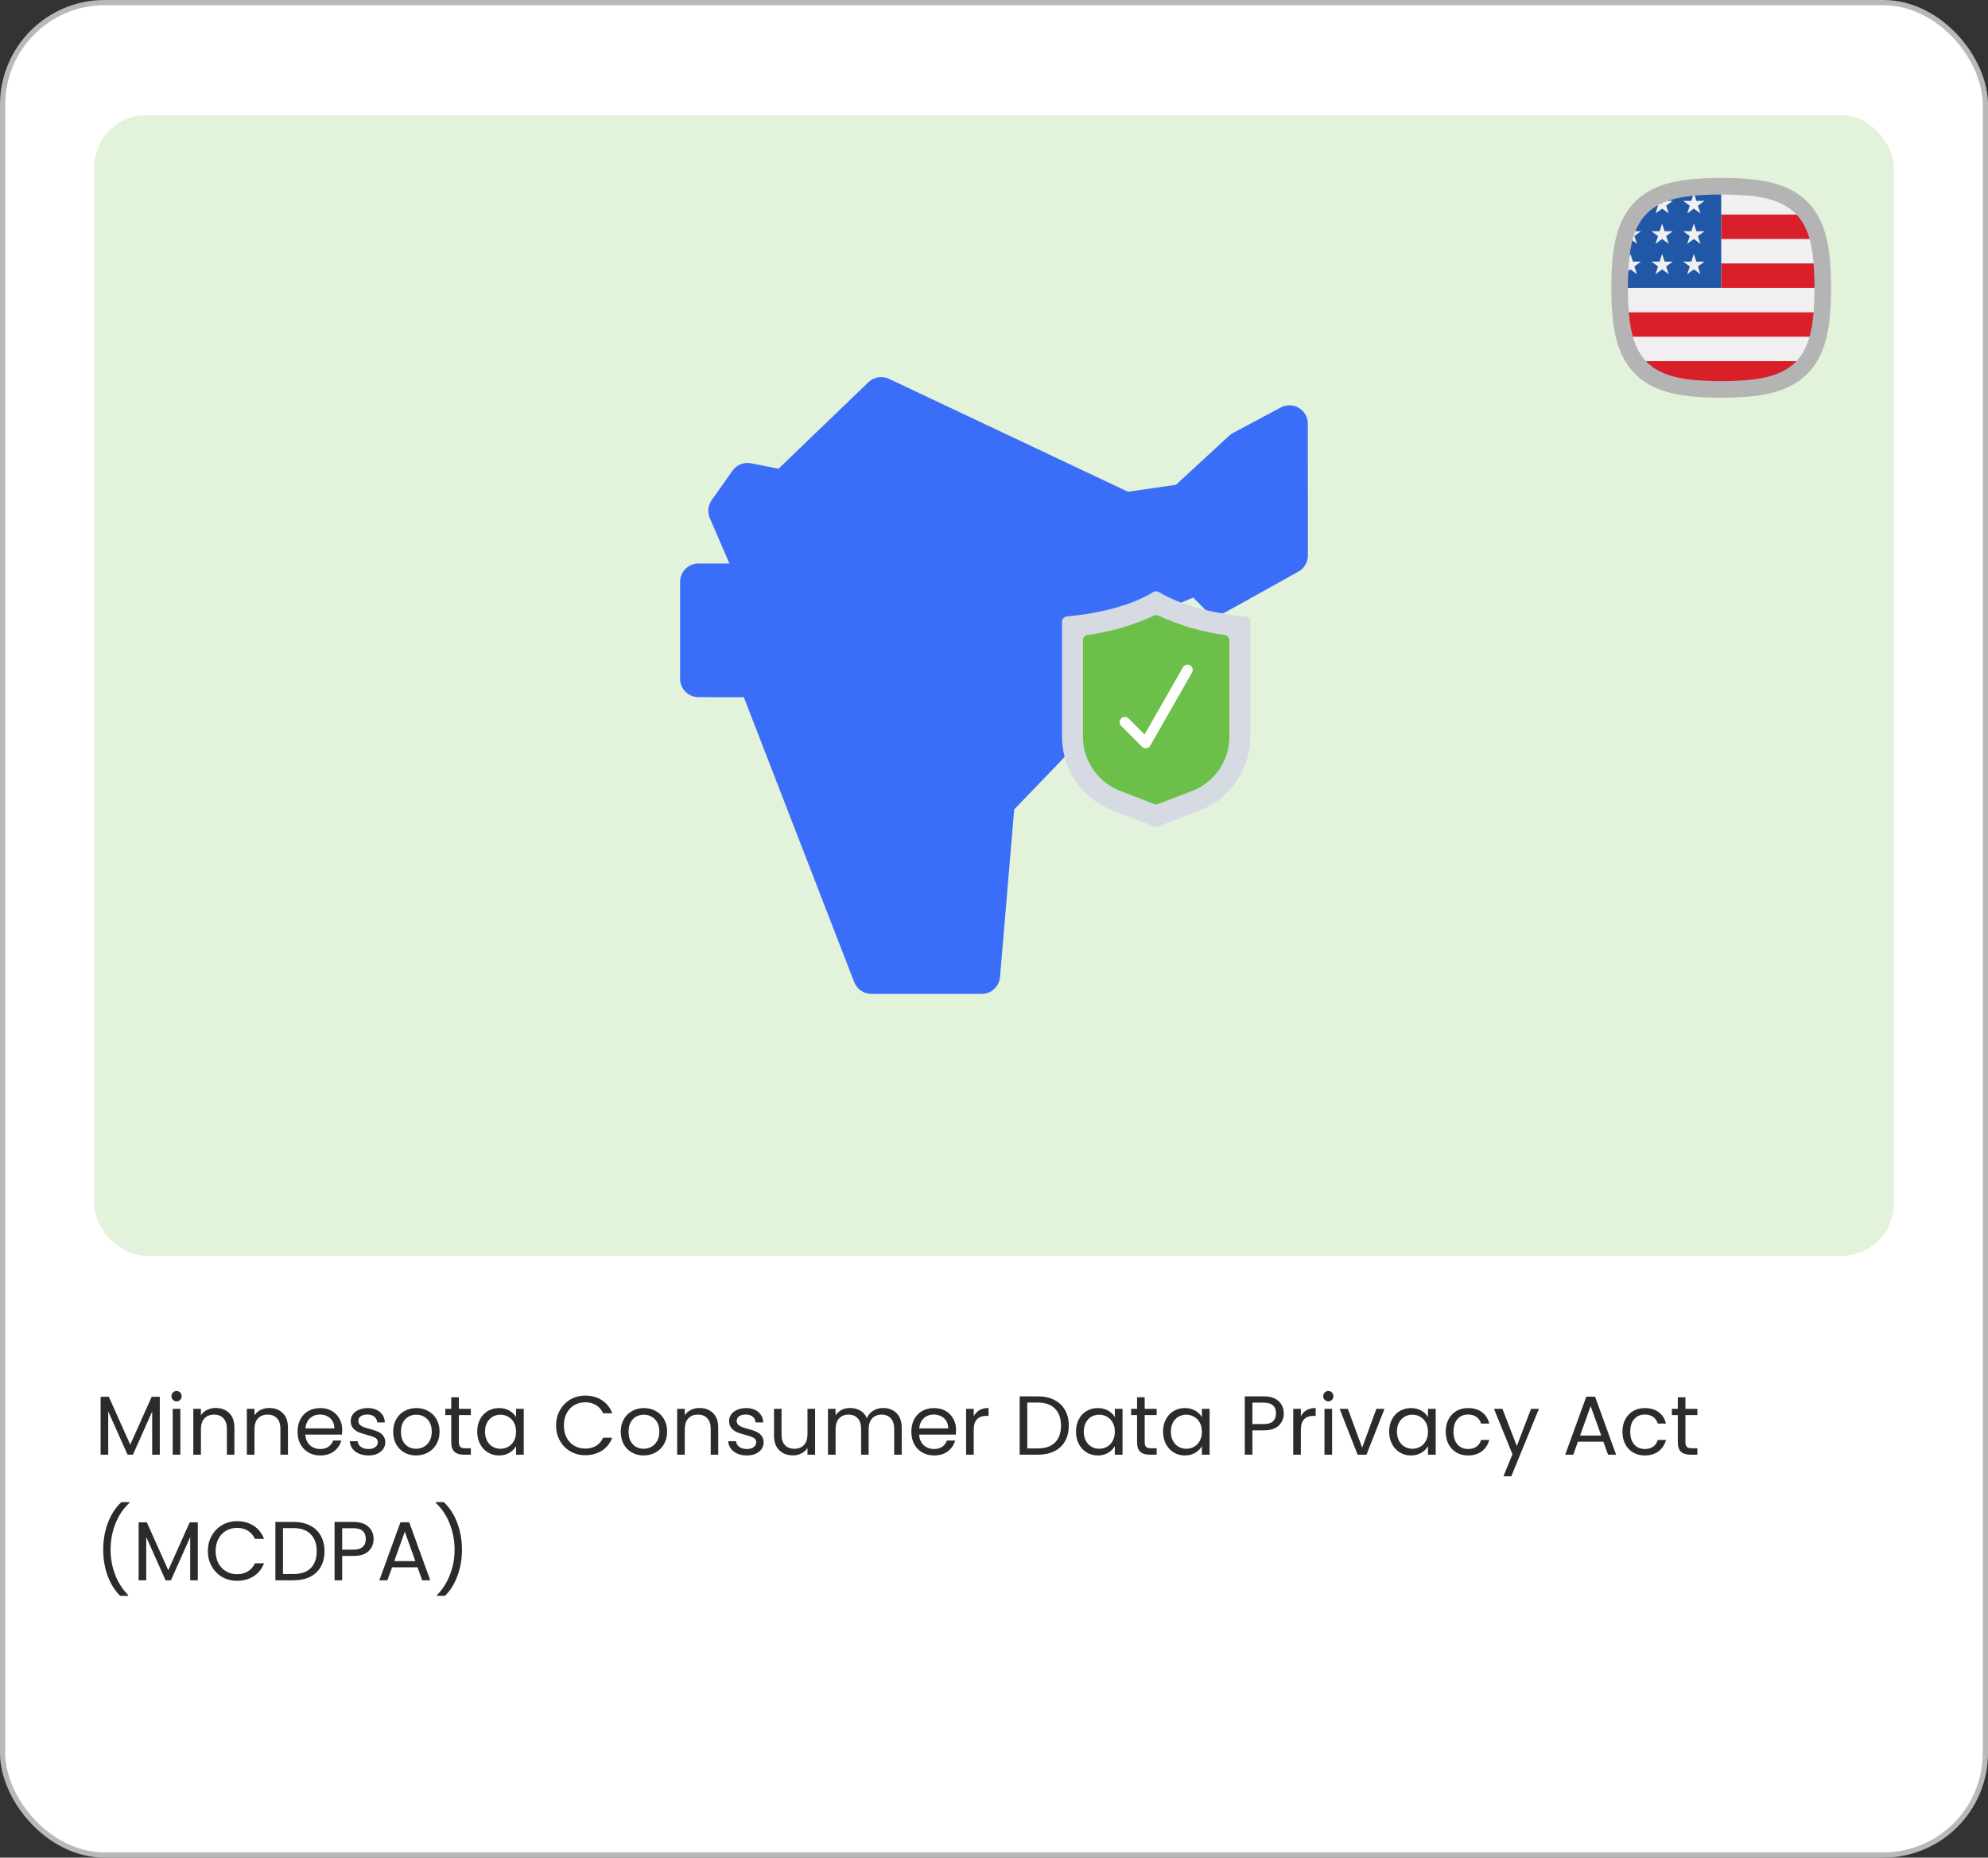 <svg xmlns="http://www.w3.org/2000/svg" width="380" height="355" viewBox="0 0 380 355" fill="none"><rect x="0" y="0" width="380" height="355" fill="#333333" stroke="none"/><rect x="0.5" y="0.5" width="379" height="354" rx="19.5" fill="white"></rect><rect x="0.5" y="0.5" width="379" height="354" rx="19.5" stroke="#B9B9B9"></rect><rect x="18" y="22" width="344" height="218" rx="10" fill="#E2F2DB"></rect><path d="M30.544 266.928V278H29.088V269.744L25.408 278H24.384L20.688 269.728V278H19.232V266.928H20.8L24.896 276.08L28.992 266.928H30.544ZM33.765 267.808C33.488 267.808 33.253 267.712 33.061 267.52C32.869 267.328 32.773 267.093 32.773 266.816C32.773 266.539 32.869 266.304 33.061 266.112C33.253 265.92 33.488 265.824 33.765 265.824C34.032 265.824 34.256 265.92 34.437 266.112C34.629 266.304 34.725 266.539 34.725 266.816C34.725 267.093 34.629 267.328 34.437 267.52C34.256 267.712 34.032 267.808 33.765 267.808ZM34.469 269.232V278H33.013V269.232H34.469ZM41.223 269.072C42.289 269.072 43.153 269.397 43.815 270.048C44.476 270.688 44.807 271.616 44.807 272.832V278H43.367V273.04C43.367 272.165 43.148 271.499 42.711 271.04C42.273 270.571 41.676 270.336 40.919 270.336C40.151 270.336 39.537 270.576 39.079 271.056C38.631 271.536 38.407 272.235 38.407 273.152V278H36.951V269.232H38.407V270.48C38.695 270.032 39.084 269.685 39.575 269.44C40.076 269.195 40.625 269.072 41.223 269.072ZM51.457 269.072C52.524 269.072 53.388 269.397 54.049 270.048C54.711 270.688 55.041 271.616 55.041 272.832V278H53.601V273.04C53.601 272.165 53.383 271.499 52.945 271.04C52.508 270.571 51.91 270.336 51.153 270.336C50.385 270.336 49.772 270.576 49.313 271.056C48.865 271.536 48.641 272.235 48.641 273.152V278H47.185V269.232H48.641V270.48C48.929 270.032 49.319 269.685 49.809 269.44C50.31 269.195 50.86 269.072 51.457 269.072ZM65.419 273.28C65.419 273.557 65.403 273.851 65.371 274.16H58.364C58.417 275.024 58.71 275.701 59.243 276.192C59.788 276.672 60.444 276.912 61.212 276.912C61.841 276.912 62.364 276.768 62.779 276.48C63.206 276.181 63.505 275.787 63.675 275.296H65.243C65.009 276.139 64.54 276.827 63.836 277.36C63.132 277.883 62.257 278.144 61.212 278.144C60.38 278.144 59.633 277.957 58.971 277.584C58.321 277.211 57.809 276.683 57.435 276C57.062 275.307 56.876 274.507 56.876 273.6C56.876 272.693 57.057 271.899 57.419 271.216C57.782 270.533 58.289 270.011 58.94 269.648C59.601 269.275 60.358 269.088 61.212 269.088C62.044 269.088 62.779 269.269 63.419 269.632C64.059 269.995 64.55 270.496 64.891 271.136C65.243 271.765 65.419 272.48 65.419 273.28ZM63.916 272.976C63.916 272.421 63.793 271.947 63.547 271.552C63.302 271.147 62.966 270.843 62.539 270.64C62.123 270.427 61.66 270.32 61.148 270.32C60.411 270.32 59.782 270.555 59.26 271.024C58.748 271.493 58.454 272.144 58.38 272.976H63.916ZM70.445 278.144C69.773 278.144 69.171 278.032 68.637 277.808C68.104 277.573 67.683 277.253 67.373 276.848C67.064 276.432 66.893 275.957 66.861 275.424H68.365C68.408 275.861 68.611 276.219 68.973 276.496C69.347 276.773 69.832 276.912 70.429 276.912C70.984 276.912 71.421 276.789 71.741 276.544C72.061 276.299 72.221 275.989 72.221 275.616C72.221 275.232 72.051 274.949 71.709 274.768C71.368 274.576 70.84 274.389 70.125 274.208C69.475 274.037 68.941 273.867 68.525 273.696C68.12 273.515 67.768 273.253 67.469 272.912C67.181 272.56 67.037 272.101 67.037 271.536C67.037 271.088 67.171 270.677 67.437 270.304C67.704 269.931 68.083 269.637 68.573 269.424C69.064 269.2 69.624 269.088 70.253 269.088C71.224 269.088 72.008 269.333 72.605 269.824C73.203 270.315 73.523 270.987 73.565 271.84H72.109C72.077 271.381 71.891 271.013 71.549 270.736C71.219 270.459 70.771 270.32 70.205 270.32C69.683 270.32 69.267 270.432 68.957 270.656C68.648 270.88 68.493 271.173 68.493 271.536C68.493 271.824 68.584 272.064 68.765 272.256C68.957 272.437 69.192 272.587 69.469 272.704C69.757 272.811 70.152 272.933 70.653 273.072C71.283 273.243 71.795 273.413 72.189 273.584C72.584 273.744 72.92 273.989 73.197 274.32C73.485 274.651 73.635 275.083 73.645 275.616C73.645 276.096 73.512 276.528 73.245 276.912C72.979 277.296 72.6 277.6 72.109 277.824C71.629 278.037 71.075 278.144 70.445 278.144ZM79.525 278.144C78.703 278.144 77.957 277.957 77.285 277.584C76.623 277.211 76.101 276.683 75.717 276C75.343 275.307 75.157 274.507 75.157 273.6C75.157 272.704 75.349 271.915 75.733 271.232C76.127 270.539 76.661 270.011 77.333 269.648C78.005 269.275 78.757 269.088 79.589 269.088C80.421 269.088 81.173 269.275 81.845 269.648C82.517 270.011 83.045 270.533 83.429 271.216C83.823 271.899 84.021 272.693 84.021 273.6C84.021 274.507 83.818 275.307 83.413 276C83.018 276.683 82.479 277.211 81.797 277.584C81.114 277.957 80.357 278.144 79.525 278.144ZM79.525 276.864C80.047 276.864 80.538 276.741 80.997 276.496C81.455 276.251 81.823 275.883 82.101 275.392C82.389 274.901 82.533 274.304 82.533 273.6C82.533 272.896 82.394 272.299 82.117 271.808C81.839 271.317 81.477 270.955 81.029 270.72C80.581 270.475 80.095 270.352 79.573 270.352C79.039 270.352 78.549 270.475 78.101 270.72C77.663 270.955 77.311 271.317 77.045 271.808C76.778 272.299 76.645 272.896 76.645 273.6C76.645 274.315 76.773 274.917 77.029 275.408C77.295 275.899 77.647 276.267 78.085 276.512C78.522 276.747 79.002 276.864 79.525 276.864ZM87.711 270.432V275.6C87.711 276.027 87.802 276.331 87.983 276.512C88.165 276.683 88.479 276.768 88.927 276.768H89.999V278H88.687C87.876 278 87.269 277.813 86.863 277.44C86.458 277.067 86.255 276.453 86.255 275.6V270.432H85.119V269.232H86.255V267.024H87.711V269.232H89.999V270.432H87.711ZM91.219 273.584C91.219 272.688 91.401 271.904 91.763 271.232C92.126 270.549 92.622 270.021 93.251 269.648C93.891 269.275 94.601 269.088 95.379 269.088C96.147 269.088 96.814 269.253 97.379 269.584C97.945 269.915 98.366 270.331 98.643 270.832V269.232H100.115V278H98.643V276.368C98.355 276.88 97.923 277.307 97.347 277.648C96.782 277.979 96.121 278.144 95.363 278.144C94.585 278.144 93.881 277.952 93.251 277.568C92.622 277.184 92.126 276.645 91.763 275.952C91.401 275.259 91.219 274.469 91.219 273.584ZM98.643 273.6C98.643 272.939 98.51 272.363 98.243 271.872C97.977 271.381 97.614 271.008 97.155 270.752C96.707 270.485 96.211 270.352 95.667 270.352C95.123 270.352 94.627 270.48 94.179 270.736C93.731 270.992 93.374 271.365 93.107 271.856C92.841 272.347 92.707 272.923 92.707 273.584C92.707 274.256 92.841 274.843 93.107 275.344C93.374 275.835 93.731 276.213 94.179 276.48C94.627 276.736 95.123 276.864 95.667 276.864C96.211 276.864 96.707 276.736 97.155 276.48C97.614 276.213 97.977 275.835 98.243 275.344C98.51 274.843 98.643 274.261 98.643 273.6ZM106.297 272.416C106.297 271.328 106.543 270.352 107.033 269.488C107.524 268.613 108.191 267.931 109.033 267.44C109.887 266.949 110.831 266.704 111.865 266.704C113.081 266.704 114.143 266.997 115.049 267.584C115.956 268.171 116.617 269.003 117.033 270.08H115.289C114.98 269.408 114.532 268.891 113.945 268.528C113.369 268.165 112.676 267.984 111.865 267.984C111.087 267.984 110.388 268.165 109.769 268.528C109.151 268.891 108.665 269.408 108.313 270.08C107.961 270.741 107.785 271.52 107.785 272.416C107.785 273.301 107.961 274.08 108.313 274.752C108.665 275.413 109.151 275.925 109.769 276.288C110.388 276.651 111.087 276.832 111.865 276.832C112.676 276.832 113.369 276.656 113.945 276.304C114.532 275.941 114.98 275.424 115.289 274.752H117.033C116.617 275.819 115.956 276.645 115.049 277.232C114.143 277.808 113.081 278.096 111.865 278.096C110.831 278.096 109.887 277.856 109.033 277.376C108.191 276.885 107.524 276.208 107.033 275.344C106.543 274.48 106.297 273.504 106.297 272.416ZM123.025 278.144C122.203 278.144 121.457 277.957 120.785 277.584C120.123 277.211 119.601 276.683 119.217 276C118.843 275.307 118.657 274.507 118.657 273.6C118.657 272.704 118.849 271.915 119.233 271.232C119.627 270.539 120.161 270.011 120.833 269.648C121.505 269.275 122.257 269.088 123.089 269.088C123.921 269.088 124.673 269.275 125.345 269.648C126.017 270.011 126.545 270.533 126.929 271.216C127.323 271.899 127.521 272.693 127.521 273.6C127.521 274.507 127.318 275.307 126.913 276C126.518 276.683 125.979 277.211 125.297 277.584C124.614 277.957 123.857 278.144 123.025 278.144ZM123.025 276.864C123.547 276.864 124.038 276.741 124.497 276.496C124.955 276.251 125.323 275.883 125.601 275.392C125.889 274.901 126.033 274.304 126.033 273.6C126.033 272.896 125.894 272.299 125.617 271.808C125.339 271.317 124.977 270.955 124.529 270.72C124.081 270.475 123.595 270.352 123.073 270.352C122.539 270.352 122.049 270.475 121.601 270.72C121.163 270.955 120.811 271.317 120.545 271.808C120.278 272.299 120.145 272.896 120.145 273.6C120.145 274.315 120.273 274.917 120.529 275.408C120.795 275.899 121.147 276.267 121.585 276.512C122.022 276.747 122.502 276.864 123.025 276.864ZM133.707 269.072C134.774 269.072 135.638 269.397 136.299 270.048C136.96 270.688 137.291 271.616 137.291 272.832V278H135.851V273.04C135.851 272.165 135.632 271.499 135.195 271.04C134.758 270.571 134.16 270.336 133.403 270.336C132.635 270.336 132.022 270.576 131.563 271.056C131.115 271.536 130.891 272.235 130.891 273.152V278H129.435V269.232H130.891V270.48C131.179 270.032 131.568 269.685 132.059 269.44C132.56 269.195 133.11 269.072 133.707 269.072ZM142.774 278.144C142.102 278.144 141.499 278.032 140.966 277.808C140.432 277.573 140.011 277.253 139.702 276.848C139.392 276.432 139.222 275.957 139.19 275.424H140.694C140.736 275.861 140.939 276.219 141.302 276.496C141.675 276.773 142.16 276.912 142.758 276.912C143.312 276.912 143.75 276.789 144.07 276.544C144.39 276.299 144.55 275.989 144.55 275.616C144.55 275.232 144.379 274.949 144.038 274.768C143.696 274.576 143.168 274.389 142.454 274.208C141.803 274.037 141.27 273.867 140.854 273.696C140.448 273.515 140.096 273.253 139.798 272.912C139.51 272.56 139.366 272.101 139.366 271.536C139.366 271.088 139.499 270.677 139.766 270.304C140.032 269.931 140.411 269.637 140.902 269.424C141.392 269.2 141.952 269.088 142.582 269.088C143.552 269.088 144.336 269.333 144.934 269.824C145.531 270.315 145.851 270.987 145.894 271.84H144.438C144.406 271.381 144.219 271.013 143.878 270.736C143.547 270.459 143.099 270.32 142.534 270.32C142.011 270.32 141.595 270.432 141.286 270.656C140.976 270.88 140.822 271.173 140.822 271.536C140.822 271.824 140.912 272.064 141.094 272.256C141.286 272.437 141.52 272.587 141.798 272.704C142.086 272.811 142.48 272.933 142.982 273.072C143.611 273.243 144.123 273.413 144.518 273.584C144.912 273.744 145.248 273.989 145.526 274.32C145.814 274.651 145.963 275.083 145.974 275.616C145.974 276.096 145.84 276.528 145.574 276.912C145.307 277.296 144.928 277.6 144.438 277.824C143.958 278.037 143.403 278.144 142.774 278.144ZM155.805 269.232V278H154.349V276.704C154.072 277.152 153.682 277.504 153.181 277.76C152.69 278.005 152.146 278.128 151.549 278.128C150.866 278.128 150.253 277.989 149.709 277.712C149.165 277.424 148.733 276.997 148.413 276.432C148.104 275.867 147.949 275.179 147.949 274.368V269.232H149.389V274.176C149.389 275.04 149.608 275.707 150.045 276.176C150.482 276.635 151.08 276.864 151.837 276.864C152.616 276.864 153.229 276.624 153.677 276.144C154.125 275.664 154.349 274.965 154.349 274.048V269.232H155.805ZM168.807 269.072C169.49 269.072 170.098 269.216 170.631 269.504C171.165 269.781 171.586 270.203 171.895 270.768C172.205 271.333 172.359 272.021 172.359 272.832V278H170.919V273.04C170.919 272.165 170.701 271.499 170.263 271.04C169.837 270.571 169.255 270.336 168.519 270.336C167.762 270.336 167.159 270.581 166.711 271.072C166.263 271.552 166.039 272.251 166.039 273.168V278H164.599V273.04C164.599 272.165 164.381 271.499 163.943 271.04C163.517 270.571 162.935 270.336 162.199 270.336C161.442 270.336 160.839 270.581 160.391 271.072C159.943 271.552 159.719 272.251 159.719 273.168V278H158.263V269.232H159.719V270.496C160.007 270.037 160.391 269.685 160.871 269.44C161.362 269.195 161.901 269.072 162.487 269.072C163.223 269.072 163.874 269.237 164.439 269.568C165.005 269.899 165.426 270.384 165.703 271.024C165.949 270.405 166.354 269.925 166.919 269.584C167.485 269.243 168.114 269.072 168.807 269.072ZM182.748 273.28C182.748 273.557 182.732 273.851 182.7 274.16H175.692C175.745 275.024 176.038 275.701 176.572 276.192C177.116 276.672 177.772 276.912 178.54 276.912C179.169 276.912 179.692 276.768 180.108 276.48C180.534 276.181 180.833 275.787 181.004 275.296H182.572C182.337 276.139 181.868 276.827 181.164 277.36C180.46 277.883 179.585 278.144 178.54 278.144C177.708 278.144 176.961 277.957 176.3 277.584C175.649 277.211 175.137 276.683 174.764 276C174.39 275.307 174.204 274.507 174.204 273.6C174.204 272.693 174.385 271.899 174.748 271.216C175.11 270.533 175.617 270.011 176.268 269.648C176.929 269.275 177.686 269.088 178.54 269.088C179.372 269.088 180.108 269.269 180.748 269.632C181.388 269.995 181.878 270.496 182.22 271.136C182.572 271.765 182.748 272.48 182.748 273.28ZM181.244 272.976C181.244 272.421 181.121 271.947 180.876 271.552C180.63 271.147 180.294 270.843 179.868 270.64C179.452 270.427 178.988 270.32 178.476 270.32C177.74 270.32 177.11 270.555 176.588 271.024C176.076 271.493 175.782 272.144 175.708 272.976H181.244ZM186.126 270.656C186.382 270.155 186.744 269.765 187.214 269.488C187.694 269.211 188.275 269.072 188.958 269.072V270.576H188.574C186.942 270.576 186.126 271.461 186.126 273.232V278H184.67V269.232H186.126V270.656ZM198.376 266.848C199.592 266.848 200.643 267.077 201.528 267.536C202.424 267.984 203.107 268.629 203.576 269.472C204.056 270.315 204.296 271.307 204.296 272.448C204.296 273.589 204.056 274.581 203.576 275.424C203.107 276.256 202.424 276.896 201.528 277.344C200.643 277.781 199.592 278 198.376 278H194.904V266.848H198.376ZM198.376 276.8C199.816 276.8 200.915 276.421 201.672 275.664C202.429 274.896 202.808 273.824 202.808 272.448C202.808 271.061 202.424 269.979 201.656 269.2C200.899 268.421 199.805 268.032 198.376 268.032H196.36V276.8H198.376ZM205.672 273.584C205.672 272.688 205.854 271.904 206.216 271.232C206.579 270.549 207.075 270.021 207.704 269.648C208.344 269.275 209.054 269.088 209.832 269.088C210.6 269.088 211.267 269.253 211.832 269.584C212.398 269.915 212.819 270.331 213.096 270.832V269.232H214.568V278H213.096V276.368C212.808 276.88 212.376 277.307 211.8 277.648C211.235 277.979 210.574 278.144 209.816 278.144C209.038 278.144 208.334 277.952 207.704 277.568C207.075 277.184 206.579 276.645 206.216 275.952C205.854 275.259 205.672 274.469 205.672 273.584ZM213.096 273.6C213.096 272.939 212.963 272.363 212.696 271.872C212.43 271.381 212.067 271.008 211.608 270.752C211.16 270.485 210.664 270.352 210.12 270.352C209.576 270.352 209.08 270.48 208.632 270.736C208.184 270.992 207.827 271.365 207.56 271.856C207.294 272.347 207.16 272.923 207.16 273.584C207.16 274.256 207.294 274.843 207.56 275.344C207.827 275.835 208.184 276.213 208.632 276.48C209.08 276.736 209.576 276.864 210.12 276.864C210.664 276.864 211.16 276.736 211.608 276.48C212.067 276.213 212.43 275.835 212.696 275.344C212.963 274.843 213.096 274.261 213.096 273.6ZM218.805 270.432V275.6C218.805 276.027 218.896 276.331 219.077 276.512C219.258 276.683 219.573 276.768 220.021 276.768H221.093V278H219.781C218.97 278 218.362 277.813 217.957 277.44C217.552 277.067 217.349 276.453 217.349 275.6V270.432H216.213V269.232H217.349V267.024H218.805V269.232H221.093V270.432H218.805ZM222.313 273.584C222.313 272.688 222.494 271.904 222.857 271.232C223.22 270.549 223.716 270.021 224.345 269.648C224.985 269.275 225.694 269.088 226.473 269.088C227.241 269.088 227.908 269.253 228.473 269.584C229.038 269.915 229.46 270.331 229.737 270.832V269.232H231.209V278H229.737V276.368C229.449 276.88 229.017 277.307 228.441 277.648C227.876 277.979 227.214 278.144 226.457 278.144C225.678 278.144 224.974 277.952 224.345 277.568C223.716 277.184 223.22 276.645 222.857 275.952C222.494 275.259 222.313 274.469 222.313 273.584ZM229.737 273.6C229.737 272.939 229.604 272.363 229.337 271.872C229.07 271.381 228.708 271.008 228.249 270.752C227.801 270.485 227.305 270.352 226.761 270.352C226.217 270.352 225.721 270.48 225.273 270.736C224.825 270.992 224.468 271.365 224.201 271.856C223.934 272.347 223.801 272.923 223.801 273.584C223.801 274.256 223.934 274.843 224.201 275.344C224.468 275.835 224.825 276.213 225.273 276.48C225.721 276.736 226.217 276.864 226.761 276.864C227.305 276.864 227.801 276.736 228.249 276.48C228.708 276.213 229.07 275.835 229.337 275.344C229.604 274.843 229.737 274.261 229.737 273.6ZM245.391 270.112C245.391 271.04 245.071 271.813 244.431 272.432C243.802 273.04 242.836 273.344 241.535 273.344H239.391V278H237.935V266.848H241.535C242.794 266.848 243.748 267.152 244.399 267.76C245.06 268.368 245.391 269.152 245.391 270.112ZM241.535 272.144C242.346 272.144 242.943 271.968 243.327 271.616C243.711 271.264 243.903 270.763 243.903 270.112C243.903 268.736 243.114 268.048 241.535 268.048H239.391V272.144H241.535ZM248.657 270.656C248.913 270.155 249.275 269.765 249.745 269.488C250.225 269.211 250.806 269.072 251.489 269.072V270.576H251.105C249.473 270.576 248.657 271.461 248.657 273.232V278H247.201V269.232H248.657V270.656ZM253.922 267.808C253.644 267.808 253.41 267.712 253.218 267.52C253.026 267.328 252.93 267.093 252.93 266.816C252.93 266.539 253.026 266.304 253.218 266.112C253.41 265.92 253.644 265.824 253.922 265.824C254.188 265.824 254.412 265.92 254.594 266.112C254.786 266.304 254.882 266.539 254.882 266.816C254.882 267.093 254.786 267.328 254.594 267.52C254.412 267.712 254.188 267.808 253.922 267.808ZM254.626 269.232V278H253.17V269.232H254.626ZM260.371 276.656L263.091 269.232H264.643L261.203 278H259.507L256.067 269.232H257.635L260.371 276.656ZM265.532 273.584C265.532 272.688 265.713 271.904 266.076 271.232C266.438 270.549 266.934 270.021 267.564 269.648C268.204 269.275 268.913 269.088 269.692 269.088C270.46 269.088 271.126 269.253 271.692 269.584C272.257 269.915 272.678 270.331 272.956 270.832V269.232H274.428V278H272.956V276.368C272.668 276.88 272.236 277.307 271.66 277.648C271.094 277.979 270.433 278.144 269.676 278.144C268.897 278.144 268.193 277.952 267.564 277.568C266.934 277.184 266.438 276.645 266.076 275.952C265.713 275.259 265.532 274.469 265.532 273.584ZM272.956 273.6C272.956 272.939 272.822 272.363 272.556 271.872C272.289 271.381 271.926 271.008 271.468 270.752C271.02 270.485 270.524 270.352 269.98 270.352C269.436 270.352 268.94 270.48 268.492 270.736C268.044 270.992 267.686 271.365 267.42 271.856C267.153 272.347 267.02 272.923 267.02 273.584C267.02 274.256 267.153 274.843 267.42 275.344C267.686 275.835 268.044 276.213 268.492 276.48C268.94 276.736 269.436 276.864 269.98 276.864C270.524 276.864 271.02 276.736 271.468 276.48C271.926 276.213 272.289 275.835 272.556 275.344C272.822 274.843 272.956 274.261 272.956 273.6ZM276.344 273.6C276.344 272.693 276.526 271.904 276.888 271.232C277.251 270.549 277.752 270.021 278.392 269.648C279.043 269.275 279.784 269.088 280.616 269.088C281.694 269.088 282.579 269.349 283.272 269.872C283.976 270.395 284.44 271.12 284.664 272.048H283.096C282.947 271.515 282.654 271.093 282.216 270.784C281.79 270.475 281.256 270.32 280.616 270.32C279.784 270.32 279.112 270.608 278.6 271.184C278.088 271.749 277.832 272.555 277.832 273.6C277.832 274.656 278.088 275.472 278.6 276.048C279.112 276.624 279.784 276.912 280.616 276.912C281.256 276.912 281.79 276.763 282.216 276.464C282.643 276.165 282.936 275.739 283.096 275.184H284.664C284.43 276.08 283.96 276.8 283.256 277.344C282.552 277.877 281.672 278.144 280.616 278.144C279.784 278.144 279.043 277.957 278.392 277.584C277.752 277.211 277.251 276.683 276.888 276C276.526 275.317 276.344 274.517 276.344 273.6ZM294.159 269.232L288.879 282.128H287.375L289.103 277.904L285.567 269.232H287.183L289.935 276.336L292.655 269.232H294.159ZM306.48 275.52H301.616L300.72 278H299.184L303.216 266.912H304.896L308.912 278H307.376L306.48 275.52ZM306.064 274.336L304.048 268.704L302.032 274.336H306.064ZM310.126 273.6C310.126 272.693 310.307 271.904 310.67 271.232C311.032 270.549 311.534 270.021 312.174 269.648C312.824 269.275 313.566 269.088 314.398 269.088C315.475 269.088 316.36 269.349 317.054 269.872C317.758 270.395 318.222 271.12 318.446 272.048H316.878C316.728 271.515 316.435 271.093 315.998 270.784C315.571 270.475 315.038 270.32 314.398 270.32C313.566 270.32 312.894 270.608 312.382 271.184C311.87 271.749 311.614 272.555 311.614 273.6C311.614 274.656 311.87 275.472 312.382 276.048C312.894 276.624 313.566 276.912 314.398 276.912C315.038 276.912 315.571 276.763 315.998 276.464C316.424 276.165 316.718 275.739 316.878 275.184H318.446C318.211 276.08 317.742 276.8 317.038 277.344C316.334 277.877 315.454 278.144 314.398 278.144C313.566 278.144 312.824 277.957 312.174 277.584C311.534 277.211 311.032 276.683 310.67 276C310.307 275.317 310.126 274.517 310.126 273.6ZM322.164 270.432V275.6C322.164 276.027 322.255 276.331 322.436 276.512C322.618 276.683 322.932 276.768 323.38 276.768H324.452V278H323.14C322.33 278 321.722 277.813 321.316 277.44C320.911 277.067 320.708 276.453 320.708 275.6V270.432H319.572V269.232H320.708V267.024H322.164V269.232H324.452V270.432H322.164ZM22.976 304.976C21.952 303.973 21.152 302.699 20.576 301.152C20.011 299.605 19.728 297.936 19.728 296.144C19.728 294.309 20.027 292.597 20.624 291.008C21.232 289.408 22.096 288.091 23.216 287.056H24.736V287.2C23.541 288.32 22.64 289.669 22.032 291.248C21.435 292.816 21.136 294.448 21.136 296.144C21.136 297.797 21.419 299.376 21.984 300.88C22.56 302.384 23.397 303.701 24.496 304.832V304.976H22.976ZM37.81 290.928V302H36.354V293.744L32.674 302H31.65L27.954 293.728V302H26.498V290.928H28.066L32.162 300.08L36.258 290.928H37.81ZM39.735 296.416C39.735 295.328 39.98 294.352 40.471 293.488C40.962 292.613 41.628 291.931 42.471 291.44C43.324 290.949 44.268 290.704 45.303 290.704C46.519 290.704 47.58 290.997 48.487 291.584C49.394 292.171 50.055 293.003 50.471 294.08H48.727C48.417 293.408 47.969 292.891 47.383 292.528C46.807 292.165 46.114 291.984 45.303 291.984C44.524 291.984 43.825 292.165 43.207 292.528C42.588 292.891 42.103 293.408 41.751 294.08C41.399 294.741 41.223 295.52 41.223 296.416C41.223 297.301 41.399 298.08 41.751 298.752C42.103 299.413 42.588 299.925 43.207 300.288C43.825 300.651 44.524 300.832 45.303 300.832C46.114 300.832 46.807 300.656 47.383 300.304C47.969 299.941 48.417 299.424 48.727 298.752H50.471C50.055 299.819 49.394 300.645 48.487 301.232C47.58 301.808 46.519 302.096 45.303 302.096C44.268 302.096 43.324 301.856 42.471 301.376C41.628 300.885 40.962 300.208 40.471 299.344C39.98 298.48 39.735 297.504 39.735 296.416ZM56.11 290.848C57.326 290.848 58.377 291.077 59.262 291.536C60.158 291.984 60.841 292.629 61.31 293.472C61.79 294.315 62.03 295.307 62.03 296.448C62.03 297.589 61.79 298.581 61.31 299.424C60.841 300.256 60.158 300.896 59.262 301.344C58.377 301.781 57.326 302 56.11 302H52.638V290.848H56.11ZM56.11 300.8C57.55 300.8 58.649 300.421 59.406 299.664C60.164 298.896 60.542 297.824 60.542 296.448C60.542 295.061 60.158 293.979 59.39 293.2C58.633 292.421 57.54 292.032 56.11 292.032H54.094V300.8H56.11ZM71.407 294.112C71.407 295.04 71.087 295.813 70.447 296.432C69.817 297.04 68.852 297.344 67.551 297.344H65.407V302H63.951V290.848H67.551C68.809 290.848 69.764 291.152 70.415 291.76C71.076 292.368 71.407 293.152 71.407 294.112ZM67.551 296.144C68.361 296.144 68.959 295.968 69.343 295.616C69.727 295.264 69.919 294.763 69.919 294.112C69.919 292.736 69.129 292.048 67.551 292.048H65.407V296.144H67.551ZM79.808 299.52H74.944L74.048 302H72.512L76.544 290.912H78.224L82.24 302H80.704L79.808 299.52ZM79.392 298.336L77.376 292.704L75.36 298.336H79.392ZM83.534 304.976V304.832C84.632 303.701 85.464 302.384 86.03 300.88C86.606 299.376 86.894 297.797 86.894 296.144C86.894 294.448 86.59 292.816 85.982 291.248C85.384 289.669 84.488 288.32 83.294 287.2V287.056H84.814C85.934 288.091 86.792 289.408 87.39 291.008C87.998 292.597 88.302 294.309 88.302 296.144C88.302 297.936 88.014 299.605 87.438 301.152C86.872 302.699 86.078 303.973 85.054 304.976H83.534Z" fill="#2B2B2B"></path><g clip-path="url(#clip0_2955_936)"><path fill-rule="evenodd" clip-rule="evenodd" d="M328.177 36.284C324.577 36.355 320.781 36.524 317.614 37.925C315.057 39.023 313.036 41.045 311.937 43.602C310.536 46.768 310.367 50.565 310.296 54.165C310.285 54.718 310.285 55.265 310.296 55.819C310.367 59.418 310.536 63.216 311.937 66.382C313.035 68.939 315.057 70.96 317.614 72.058C320.78 73.46 324.577 73.628 328.177 73.7C328.73 73.711 329.277 73.711 329.831 73.7C333.43 73.628 337.227 73.46 340.394 72.058C342.944 70.963 344.974 68.936 346.071 66.382C347.472 63.216 347.641 59.418 347.712 55.819C347.723 55.265 347.723 54.718 347.712 54.165C347.641 50.565 347.472 46.769 346.071 43.602C344.973 41.045 342.951 39.024 340.394 37.925C337.228 36.524 333.43 36.355 329.831 36.284C329.277 36.273 328.73 36.273 328.177 36.284Z" fill="#F1F0F0"></path><path fill-rule="evenodd" clip-rule="evenodd" d="M344.475 41.003H329.003V45.672H346.795C346.6 44.966 346.361 44.28 346.07 43.621C345.66 42.667 345.122 41.788 344.475 41.003Z" fill="#D81F2A"></path><path fill-rule="evenodd" clip-rule="evenodd" d="M347.55 59.681H310.458C310.581 61.279 310.801 62.858 311.213 64.35H346.795C347.206 62.858 347.426 61.278 347.55 59.681Z" fill="#D81F2A"></path><path fill-rule="evenodd" clip-rule="evenodd" d="M347.55 50.341H329.003V55.01H347.719C347.719 54.735 347.717 54.46 347.711 54.183C347.686 52.915 347.648 51.623 347.55 50.341Z" fill="#D81F2A"></path><path fill-rule="evenodd" clip-rule="evenodd" d="M344.474 69.019H313.532C314.618 70.337 316.011 71.388 317.614 72.077C320.416 73.317 323.712 73.591 326.928 73.688H331.08C334.295 73.591 337.592 73.317 340.394 72.077C341.992 71.39 343.386 70.337 344.474 69.019Z" fill="#D81F2A"></path><path fill-rule="evenodd" clip-rule="evenodd" d="M328.177 36.303C324.72 36.372 321.08 36.53 317.992 37.784L318.187 38.389L319.75 38.386L318.483 39.303L318.969 40.789L317.706 39.867L316.444 40.789L316.929 39.303L316.128 38.723C314.276 39.884 312.813 41.583 311.937 43.621L311.935 43.626L312.118 44.193L313.681 44.189L312.414 45.106L312.9 46.592L311.637 45.67L311.112 46.054C310.792 47.323 310.602 48.651 310.486 49.995L311.157 49.996L311.637 48.508L312.118 49.996L313.681 49.993L312.414 50.909L312.9 52.395L311.637 51.474L310.375 52.395L310.86 50.909L310.438 50.603C310.353 51.799 310.32 53.002 310.296 54.184C310.29 54.461 310.288 54.735 310.288 55.011H329.004V36.295C328.729 36.295 328.453 36.298 328.177 36.303ZM317.329 38.072L317.227 38.39L316.7 38.389C316.906 38.276 317.116 38.172 317.329 38.072ZM323.775 36.902L324.256 38.39L325.819 38.386L324.553 39.303L325.039 40.789L323.775 39.867L322.513 40.789L322.998 39.303L321.732 38.386L323.295 38.39L323.775 36.902ZM323.775 42.705L324.256 44.193L325.819 44.189L324.553 45.106L325.039 46.592L323.776 45.67L322.514 46.592L322.999 45.106L321.733 44.189L323.296 44.193L323.775 42.705ZM317.706 42.705L318.187 44.193L319.75 44.189L318.483 45.106L318.969 46.592L317.706 45.67L316.444 46.592L316.929 45.106L315.664 44.19L317.227 44.193L317.706 42.705ZM323.775 48.508L324.256 49.996L325.819 49.993L324.553 50.909L325.039 52.395L323.776 51.474L322.514 52.395L322.999 50.909L321.733 49.993L323.296 49.996L323.775 48.508ZM317.706 48.508L318.187 49.996L319.75 49.993L318.484 50.909L318.97 52.395L317.707 51.474L316.445 52.395L316.93 50.909L315.664 49.993L317.227 49.996L317.706 48.508Z" fill="#2057A7"></path><path fill-rule="evenodd" clip-rule="evenodd" d="M322.697 37.509C315.305 38.441 312.347 42.045 311.509 48.697C311.061 52.251 311.061 57.749 311.509 61.304C312.44 68.693 316.048 71.654 322.697 72.492C326.251 72.939 331.75 72.939 335.304 72.492C342.692 71.561 345.654 67.951 346.492 61.304C346.939 57.749 346.939 52.251 346.492 48.697C345.654 42.048 342.693 38.44 335.304 37.509C331.75 37.061 326.251 37.061 322.697 37.509ZM322.3 34.365C326.159 33.878 331.841 33.878 335.701 34.365C344.609 35.487 348.616 40.21 349.635 48.299C350.121 52.158 350.121 57.84 349.635 61.7C348.616 69.788 344.608 74.512 335.701 75.634C331.841 76.12 326.159 76.12 322.3 75.634C314.21 74.616 309.488 70.61 308.365 61.701C307.878 57.841 307.878 52.159 308.365 48.3C309.385 40.205 313.384 35.489 322.3 34.365Z" fill="#B4B4B4"></path></g><g clip-path="url(#clip1_2955_936)"><path d="M187.649 189.936H166.558C165.107 189.936 163.805 189.044 163.281 187.691L142.181 133.241L133.509 133.225C131.57 133.222 130 131.649 130 129.71L130.001 111.198C130.001 109.256 131.575 107.683 133.516 107.683H139.422L135.678 98.998C135.193 97.872 135.329 96.575 136.038 95.575L140.021 89.95C140.824 88.818 142.218 88.263 143.579 88.535L148.807 89.581L165.996 73.045C167.048 72.034 168.615 71.777 169.934 72.4L215.61 93.976L224.783 92.644L234.981 83.24C235.201 83.037 235.446 82.863 235.71 82.723L244.815 77.867C245.904 77.286 247.218 77.319 248.276 77.954C249.335 78.589 249.983 79.732 249.984 80.966L250 106.158C250.001 107.434 249.31 108.611 248.194 109.232L234.382 116.916C233.005 117.683 231.285 117.438 230.176 116.318L228.075 114.196L223.537 116.131L221.579 125.136C221.441 125.773 221.128 126.358 220.677 126.828L193.858 154.684L191.151 186.717C190.997 188.537 189.475 189.936 187.649 189.936Z" fill="#3B6EF8"></path><path d="M203.936 117.811C203.683 117.831 203.447 117.945 203.274 118.13C203.101 118.315 203.003 118.558 203 118.811V140.9C203.025 143.979 203.989 146.977 205.765 149.493C207.54 152.009 210.041 153.923 212.934 154.978L220.623 157.932C220.866 158.025 221.134 158.025 221.377 157.932L229.066 154.978C231.959 153.923 234.46 152.009 236.235 149.493C238.011 146.977 238.975 143.979 239 140.9V118.811C238.997 118.558 238.899 118.315 238.726 118.13C238.553 117.945 238.317 117.831 238.064 117.811C233.283 117.358 226.581 116.18 221.534 113.149C221.373 113.052 221.188 113 221 113C220.812 113 220.627 113.052 220.466 113.149C215.42 116.18 208.717 117.358 203.936 117.811Z" fill="#D6DBE3"></path><path d="M214.37 151.242C212.235 150.473 210.385 149.071 209.068 147.223C207.75 145.375 207.029 143.169 207 140.9V122.346C206.999 122.107 207.084 121.875 207.24 121.694C207.396 121.513 207.613 121.395 207.849 121.361C212.25 120.767 216.537 119.514 220.566 117.645C220.701 117.578 220.85 117.543 221.001 117.543C221.151 117.543 221.3 117.578 221.435 117.645C225.463 119.514 229.751 120.767 234.152 121.36C234.388 121.394 234.604 121.513 234.76 121.694C234.916 121.876 235.001 122.107 235 122.346V140.9C234.971 143.169 234.251 145.376 232.934 147.224C231.617 149.073 229.767 150.475 227.631 151.244L221.359 153.655C221.128 153.743 220.872 153.743 220.641 153.655L214.37 151.242Z" fill="#6CC04A"></path><path d="M219 143C218.735 143 218.48 142.895 218.293 142.707L214.293 138.707C214.111 138.518 214.01 138.266 214.012 138.004C214.015 137.741 214.12 137.491 214.305 137.305C214.491 137.12 214.741 137.015 215.004 137.012C215.266 137.01 215.518 137.111 215.707 137.293L218.781 140.367L226.132 127.5C226.267 127.276 226.484 127.115 226.736 127.049C226.989 126.983 227.258 127.019 227.484 127.148C227.711 127.278 227.878 127.491 227.95 127.742C228.021 127.993 227.992 128.262 227.868 128.492L219.868 142.492C219.781 142.646 219.655 142.774 219.502 142.863C219.35 142.952 219.177 143 219 143Z" fill="white"></path></g><defs><clipPath id="clip0_2955_936"><rect width="42" height="42" fill="white" transform="translate(308 34)"></rect></clipPath><clipPath id="clip1_2955_936"><rect width="120" height="120" fill="white" transform="translate(130 71)"></rect></clipPath></defs></svg>